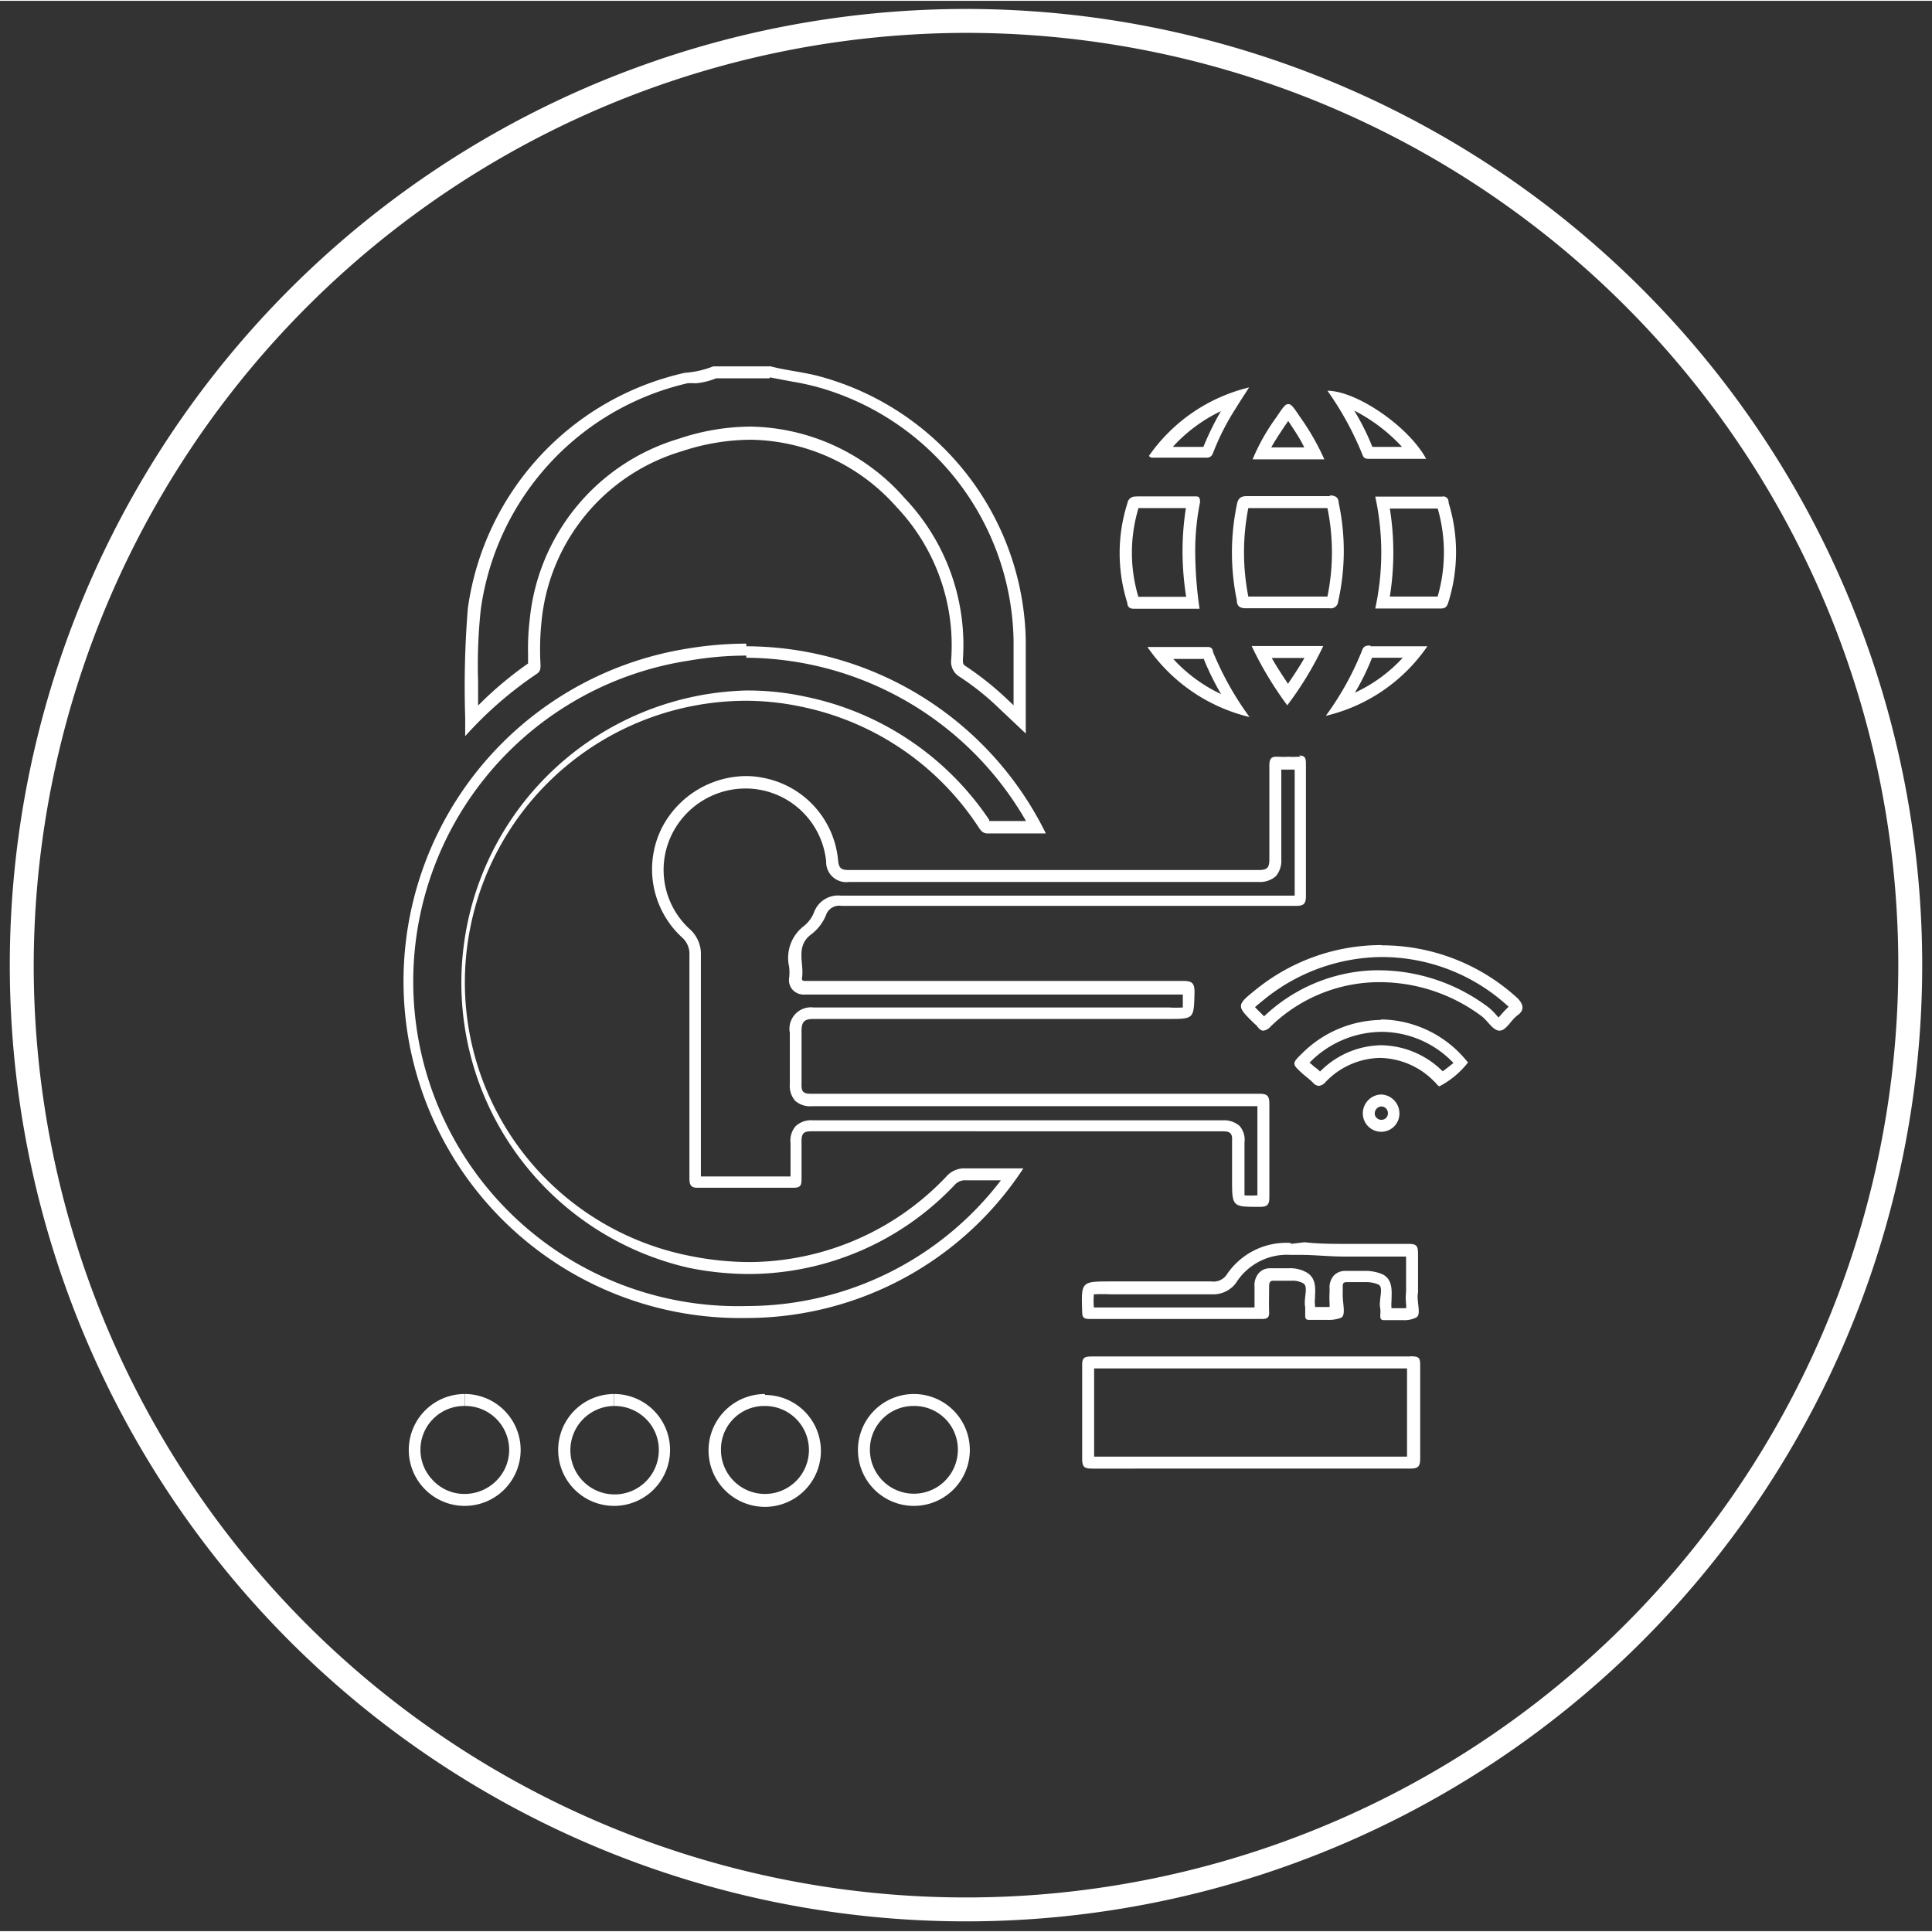 <svg id="Layer_1" data-name="Layer 1" xmlns="http://www.w3.org/2000/svg" viewBox="0 0 80.82 80.75" width="80" height="80"><rect x="0" y="0" width="80.82" height="80.75" fill="#333333" stroke="none"/><defs><style>.cls-1{fill:#fff;}</style></defs><path class="cls-1" d="M40.41,1.34a39,39,0,1,1-39,39,39.08,39.08,0,0,1,39-39m0-1a40,40,0,1,0,40,40,40,40,0,0,0-40-40Z"/><path class="cls-1" d="M32.2,15.75l.95.18a10.3,10.3,0,0,1,1.13.25A11.21,11.21,0,0,1,42.4,26.75c0,.87,0,1.72,0,2.63v.09l-.21-.2a12.87,12.87,0,0,0-1.78-1.43c-.11-.07-.13-.1-.13-.28a8.9,8.9,0,0,0-2.43-6.75,8.76,8.76,0,0,0-6.46-3,9.57,9.57,0,0,0-3,.51,8.78,8.78,0,0,0-6.23,7.56,10.06,10.06,0,0,0-.07,1.44v.4A15.21,15.21,0,0,0,20,29.48c0-.34,0-.68,0-1a21.73,21.73,0,0,1,.11-3A11.29,11.29,0,0,1,28.75,16,2.11,2.11,0,0,1,29.1,16a3,3,0,0,0,.86-.21H32.2m.06-.5H29.84a4,4,0,0,1-1.19.27,11.75,11.75,0,0,0-9.08,9.86,40.78,40.78,0,0,0-.11,4.56c0,.22,0,.44,0,.78a16,16,0,0,1,3-2.61c.17-.11.15-.26.15-.41A11,11,0,0,1,22.65,26a8.25,8.25,0,0,1,5.88-7.16,9.28,9.28,0,0,1,2.87-.48,8.3,8.3,0,0,1,6.1,2.81,8.41,8.41,0,0,1,2.29,6.39.73.73,0,0,0,.36.72,11.21,11.21,0,0,1,1.7,1.37l1.06,1c0-1.33,0-2.62,0-3.9a11.67,11.67,0,0,0-8.48-11c-.71-.21-1.44-.27-2.16-.45Z"/><path class="cls-1" d="M53.58,32.16l.3,0,.28,0c0,2.05,0,3.73,0,5.27h-19a1.07,1.07,0,0,0-1.1.68,1.38,1.38,0,0,1-.44.6,1.67,1.67,0,0,0-.61,1.69,1.92,1.92,0,0,1,0,.48.61.61,0,0,0,.13.47.63.63,0,0,0,.52.22H49.48v0c0,.21,0,.42,0,.54a4.72,4.72,0,0,1-.58,0H42.58l-8.54,0a.9.9,0,0,0-1,1.06c0,.67,0,1.37,0,2.15a.94.94,0,0,0,.22.69.93.93,0,0,0,.69.23H52.6c0,1.1,0,2.29,0,3.73h0a4.61,4.61,0,0,1-.54,0c0-.13,0-.4,0-.66s0-.31,0-.47c0-.38,0-.73,0-1.08a.9.9,0,0,0-.2-.69,1,1,0,0,0-.72-.24H34a.93.93,0,0,0-.72.25.91.91,0,0,0-.21.7c0,.29,0,.57,0,.87s0,.36,0,.53h-2l-1.75,0V46.72q0-3.37,0-6.77a1.4,1.4,0,0,0-.48-1.13,3.36,3.36,0,0,1-.71-4,3.44,3.44,0,0,1,3-1.87A3.39,3.39,0,0,1,34.56,36a.84.84,0,0,0,.95.86H52.66a1,1,0,0,0,.71-.24,1,1,0,0,0,.23-.71c0-.69,0-1.37,0-2.06s0-1.14,0-1.71m.8-.52h-.12a2.43,2.43,0,0,1-.38,0,2.73,2.73,0,0,1-.41,0h-.11c-.22,0-.28.12-.28.38,0,1.31,0,2.61,0,3.92,0,.34-.09.44-.44.44H35.51c-.3,0-.42-.06-.45-.4a3.87,3.87,0,0,0-3.15-3.46,3.51,3.51,0,0,0-.72-.07,4,4,0,0,0-3.49,2.14,3.87,3.87,0,0,0,.82,4.6.92.92,0,0,1,.32.76c0,3.09,0,6.19,0,9.28,0,.22,0,.44.31.44h0l1.92,0,2.14,0h0c.27,0,.32-.1.32-.35,0-.53,0-1.06,0-1.59,0-.36.11-.42.43-.42H51.13c.31,0,.43.06.41.4,0,.53,0,1.06,0,1.58,0,1.15,0,1.18,1.05,1.18h.13c.32,0,.38-.12.38-.41,0-1.3,0-2.6,0-3.91,0-.33-.1-.41-.41-.41H33.94c-.32,0-.42-.07-.41-.4q0-1.1,0-2.19c0-.4.08-.54.51-.54h0l8.53,0h6.29c1.1,0,1.08,0,1.11-1.11,0-.38-.09-.48-.47-.48H33.7c-.08,0-.17,0-.15-.12.1-.62-.3-1.33.4-1.84a1.9,1.9,0,0,0,.61-.81.58.58,0,0,1,.64-.37h19c.33,0,.43-.07.43-.42q0-2.73,0-5.46c0-.26,0-.41-.28-.41Z"/><path class="cls-1" d="M31.22,27.48h0a13.59,13.59,0,0,1,11.7,6.83H41.38l0,0,0-.05a12.2,12.2,0,0,0-7.68-5.15,11.39,11.39,0,0,0-2.47-.26A12.23,12.23,0,0,0,28.81,53a12.73,12.73,0,0,0,2.57.26,11.89,11.89,0,0,0,8.55-3.72.58.58,0,0,1,.48-.2h1.46a13.38,13.38,0,0,1-10.64,5.26,13.58,13.58,0,0,1-2.41-27,14,14,0,0,1,2.4-.21m0-.5a15.1,15.1,0,0,0-2.48.21,14.09,14.09,0,0,0,2.49,28,13.85,13.85,0,0,0,11.58-6.26H40.38a1,1,0,0,0-.8.35,11.41,11.41,0,0,1-8.2,3.57,12.64,12.64,0,0,1-2.48-.25,11.66,11.66,0,0,1-9.23-13.72,11.78,11.78,0,0,1,11.5-9.51,11.21,11.21,0,0,1,2.36.25,11.65,11.65,0,0,1,7.38,5c.1.15.18.3.41.3h2.43A14,14,0,0,0,31.22,27Z"/><path class="cls-1" d="M58.86,57.2c0,1.3,0,2.51,0,3.7H45.77c0-1.11,0-2.32,0-3.69H58.86m.11-.5H45.64c-.3,0-.38.08-.37.38,0,1.3,0,2.61,0,3.91,0,.34.1.4.41.4H59c.32,0,.41-.09.41-.41,0-1.29,0-2.58,0-3.86,0-.32,0-.43-.39-.43Z"/><path class="cls-1" d="M54,52.46l.45,0c.55,0,1.13.07,1.83.07s1.11,0,1.67,0l.87,0c0,.26,0,.51,0,.76s0,.22,0,.33V54a2.18,2.18,0,0,0,0,.51,1,1,0,0,1,0,.18h-.16l-.32,0h-.13v0a1.73,1.73,0,0,1,0-.3c0-.34.09-.89-.38-1.12a1.84,1.84,0,0,0-.78-.14h-.77a.65.65,0,0,0-.48.19.75.75,0,0,0-.18.56V54a4,4,0,0,0,0,.49s0,.1,0,.15h-.61v-.08a1,1,0,0,1,0-.28c0-.33.09-.82-.34-1.08a1.38,1.38,0,0,0-.76-.18l-.43,0-.34,0v.5l0-.5a.61.61,0,0,0-.47.19.76.76,0,0,0-.19.58V54c0,.22,0,.44,0,.66H45.76a3.09,3.09,0,0,1,0-.55,7,7,0,0,1,.72,0h4.22a1.19,1.19,0,0,0,1-.47A2.52,2.52,0,0,1,54,52.46m0-.5a3,3,0,0,0-2.7,1.35.67.67,0,0,1-.63.26H46.49c-1.27,0-1.26,0-1.22,1.27,0,.24.07.3.31.3H52.8c.27,0,.3-.11.29-.33s0-.65,0-1c0-.11,0-.27.16-.27h0c.25,0,.52,0,.77,0a.94.94,0,0,1,.5.11c.23.14,0,.64.08,1,0,.11,0,.22,0,.33s0,.2.17.2h.07l.7,0a1.46,1.46,0,0,0,.56-.09c.22-.1.05-.66.07-1v-.28c0-.12,0-.21.16-.21h.09l.68,0a1.27,1.27,0,0,1,.56.1c.24.11,0,.65.08,1a1.31,1.31,0,0,1,0,.28c0,.12,0,.21.16.21H58l.7,0a1.07,1.07,0,0,0,.54-.11c.24-.12,0-.69.08-1.05,0-.14,0-.28,0-.42,0-.37,0-.75,0-1.12S59.3,52,58.94,52h0c-.86,0-1.73,0-2.59,0-.6,0-1.19,0-1.78-.07L54,52Z"/><path class="cls-1" d="M52.22,21.22h3.31a9.22,9.22,0,0,1,0,3.7H52.22a9.6,9.6,0,0,1,0-3.7m3.41-.5H52.16c-.25,0-.37.08-.42.36a9.85,9.85,0,0,0,0,4c0,.23.12.33.37.33h3.51a.31.31,0,0,0,.36-.29A9.61,9.61,0,0,0,56,21c0-.23-.15-.31-.37-.31Z"/><path class="cls-1" d="M57.79,40a7.82,7.82,0,0,1,5.32,2.08c-.11.1-.21.21-.3.31l-.12.14-.11-.12a2.36,2.36,0,0,0-.32-.31,7.66,7.66,0,0,0-4.91-1.54h0a7,7,0,0,0-4.47,1.92l0,0-.38-.38c.1-.1.27-.23.44-.37A7.89,7.89,0,0,1,57.79,40m0-.5a8.34,8.34,0,0,0-5.19,1.81c-.9.72-.9.72-.1,1.5a.32.32,0,0,1,.1.1c.09.12.17.17.25.17a.47.47,0,0,0,.29-.16,6.53,6.53,0,0,1,4.22-1.86h0A7.13,7.13,0,0,1,62,42.49c.25.2.46.59.73.59h0c.28,0,.48-.45.76-.65s.25-.44,0-.7a8.39,8.39,0,0,0-5.68-2.22Z"/><path class="cls-1" d="M32,58.78h0a1.84,1.84,0,1,1-1.84,1.83A1.81,1.81,0,0,1,32,58.78m0-.5h0A2.34,2.34,0,0,0,32,63h0a2.34,2.34,0,1,0,0-4.68Z"/><path class="cls-1" d="M19.45,58.28v.5a1.84,1.84,0,0,1,1.85,1.83,1.82,1.82,0,0,1-.54,1.3,1.87,1.87,0,0,1-1.34.55,1.8,1.8,0,0,1-1.3-.56,1.83,1.83,0,0,1,1.32-3.12v-.5m0,0a2.34,2.34,0,1,0,0,4.68h0a2.34,2.34,0,1,0,0-4.68Z"/><path class="cls-1" d="M25.7,58.28v.5a1.87,1.87,0,0,1,1.33.55,1.82,1.82,0,0,1,.53,1.3,1.85,1.85,0,1,1-1.87-1.85v-.5m0,0h0a2.34,2.34,0,0,0,0,4.68h0a2.34,2.34,0,1,0,0-4.68Z"/><path class="cls-1" d="M38.23,58.78a1.82,1.82,0,0,1,1.84,1.83,1.84,1.84,0,1,1-3.68,0,1.82,1.82,0,0,1,1.84-1.83h0m0-.5h0a2.34,2.34,0,1,0,0,4.68h0a2.34,2.34,0,0,0,0-4.68Z"/><path class="cls-1" d="M47.61,21.22h2a11.42,11.42,0,0,0-.14,2,12.34,12.34,0,0,0,.15,1.71h-2a6.44,6.44,0,0,1,0-3.69m-.08-.5a.33.33,0,0,0-.38.28,6.9,6.9,0,0,0,0,4.17c0,.14.08.24.26.24h2.76A17,17,0,0,1,50,23.2a10.31,10.31,0,0,1,.2-2.22c0-.23-.06-.25-.19-.25H47.53Z"/><path class="cls-1" d="M60.14,21.23a6.62,6.62,0,0,1,0,3.69h-2a11.65,11.65,0,0,0,0-3.68h2m.2-.5H57.53a11,11,0,0,1,0,4.68h2.75c.22,0,.27-.13.32-.3a7,7,0,0,0,0-4.12c0-.13-.05-.27-.25-.27Z"/><path class="cls-1" d="M57.8,43.13h0a4.17,4.17,0,0,1,3,1.3c-.14.12-.31.25-.45.35a3.72,3.72,0,0,0-2.57-1.09,3.67,3.67,0,0,0-2.56,1.1,1.59,1.59,0,0,0-.24-.2l-.11-.1-.09-.07.07-.07a4.25,4.25,0,0,1,2.95-1.22m0-.5A4.78,4.78,0,0,0,54.5,44c-.47.46-.47.46,0,.89.14.12.29.23.42.36a.36.36,0,0,0,.25.14.45.45,0,0,0,.29-.17,3.22,3.22,0,0,1,2.27-1,3.25,3.25,0,0,1,2.28,1c.07.06.12.15.2.19h0a3.64,3.64,0,0,0,1.2-1l-.17-.2a4.7,4.7,0,0,0-3.5-1.6Z"/><path class="cls-1" d="M56.65,17.14a7.15,7.15,0,0,1,2,1.52H57.41a10.26,10.26,0,0,0-.76-1.52m-1.12-.83A13.09,13.09,0,0,1,57,19c.05.15.16.16.27.16h2.39c-.73-1.35-2.91-2.85-4.14-2.85Z"/><path class="cls-1" d="M51.07,17.17a12,12,0,0,0-.73,1.49H49.06a6.54,6.54,0,0,1,2-1.49m1.2-1a7.15,7.15,0,0,0-4.2,2.87s.08.07.11.07h2.3c.23,0,.26-.16.32-.31a10.1,10.1,0,0,1,.89-1.73c.17-.28.35-.55.58-.91Z"/><path class="cls-1" d="M50.34,27.49A11.22,11.22,0,0,0,51.08,29a6.4,6.4,0,0,1-2-1.47h1.26m.21-.5H48a7.24,7.24,0,0,0,4.27,2.93,12.94,12.94,0,0,1-1.53-2.73c0-.1-.06-.2-.21-.2Z"/><path class="cls-1" d="M57.4,27.48h1.28a6.29,6.29,0,0,1-2,1.46,10,10,0,0,0,.72-1.47m-.07-.5c-.16,0-.28,0-.35.2a12.29,12.29,0,0,1-1.52,2.74A7.14,7.14,0,0,0,59.71,27H57.33Z"/><path class="cls-1" d="M53.88,17.56l.08.12c.19.29.41.61.6,1H53.18c.16-.29.35-.57.54-.86l.09-.13.07-.1m0-.72c-.12,0-.24.18-.48.54a8.48,8.48,0,0,0-1,1.77h3a10.28,10.28,0,0,0-1-1.75c-.25-.37-.37-.56-.5-.56Z"/><path class="cls-1" d="M54.56,27.5c-.2.36-.44.71-.68,1.07h0c-.24-.36-.47-.71-.68-1.08h1.37m.79-.5h-3a14.69,14.69,0,0,0,1.49,2.48A14.2,14.2,0,0,0,55.35,27Z"/><path class="cls-1" d="M57.79,46.25a.28.28,0,0,1,.27.28.27.27,0,0,1-.27.28.28.28,0,0,1-.2-.08.24.24,0,0,1-.08-.2.29.29,0,0,1,.28-.28h0m0-.5h0a.79.79,0,0,0-.78.78.77.77,0,0,0,.78.78h0a.76.76,0,0,0,.75-.79.79.79,0,0,0-.77-.77Z"/></svg>